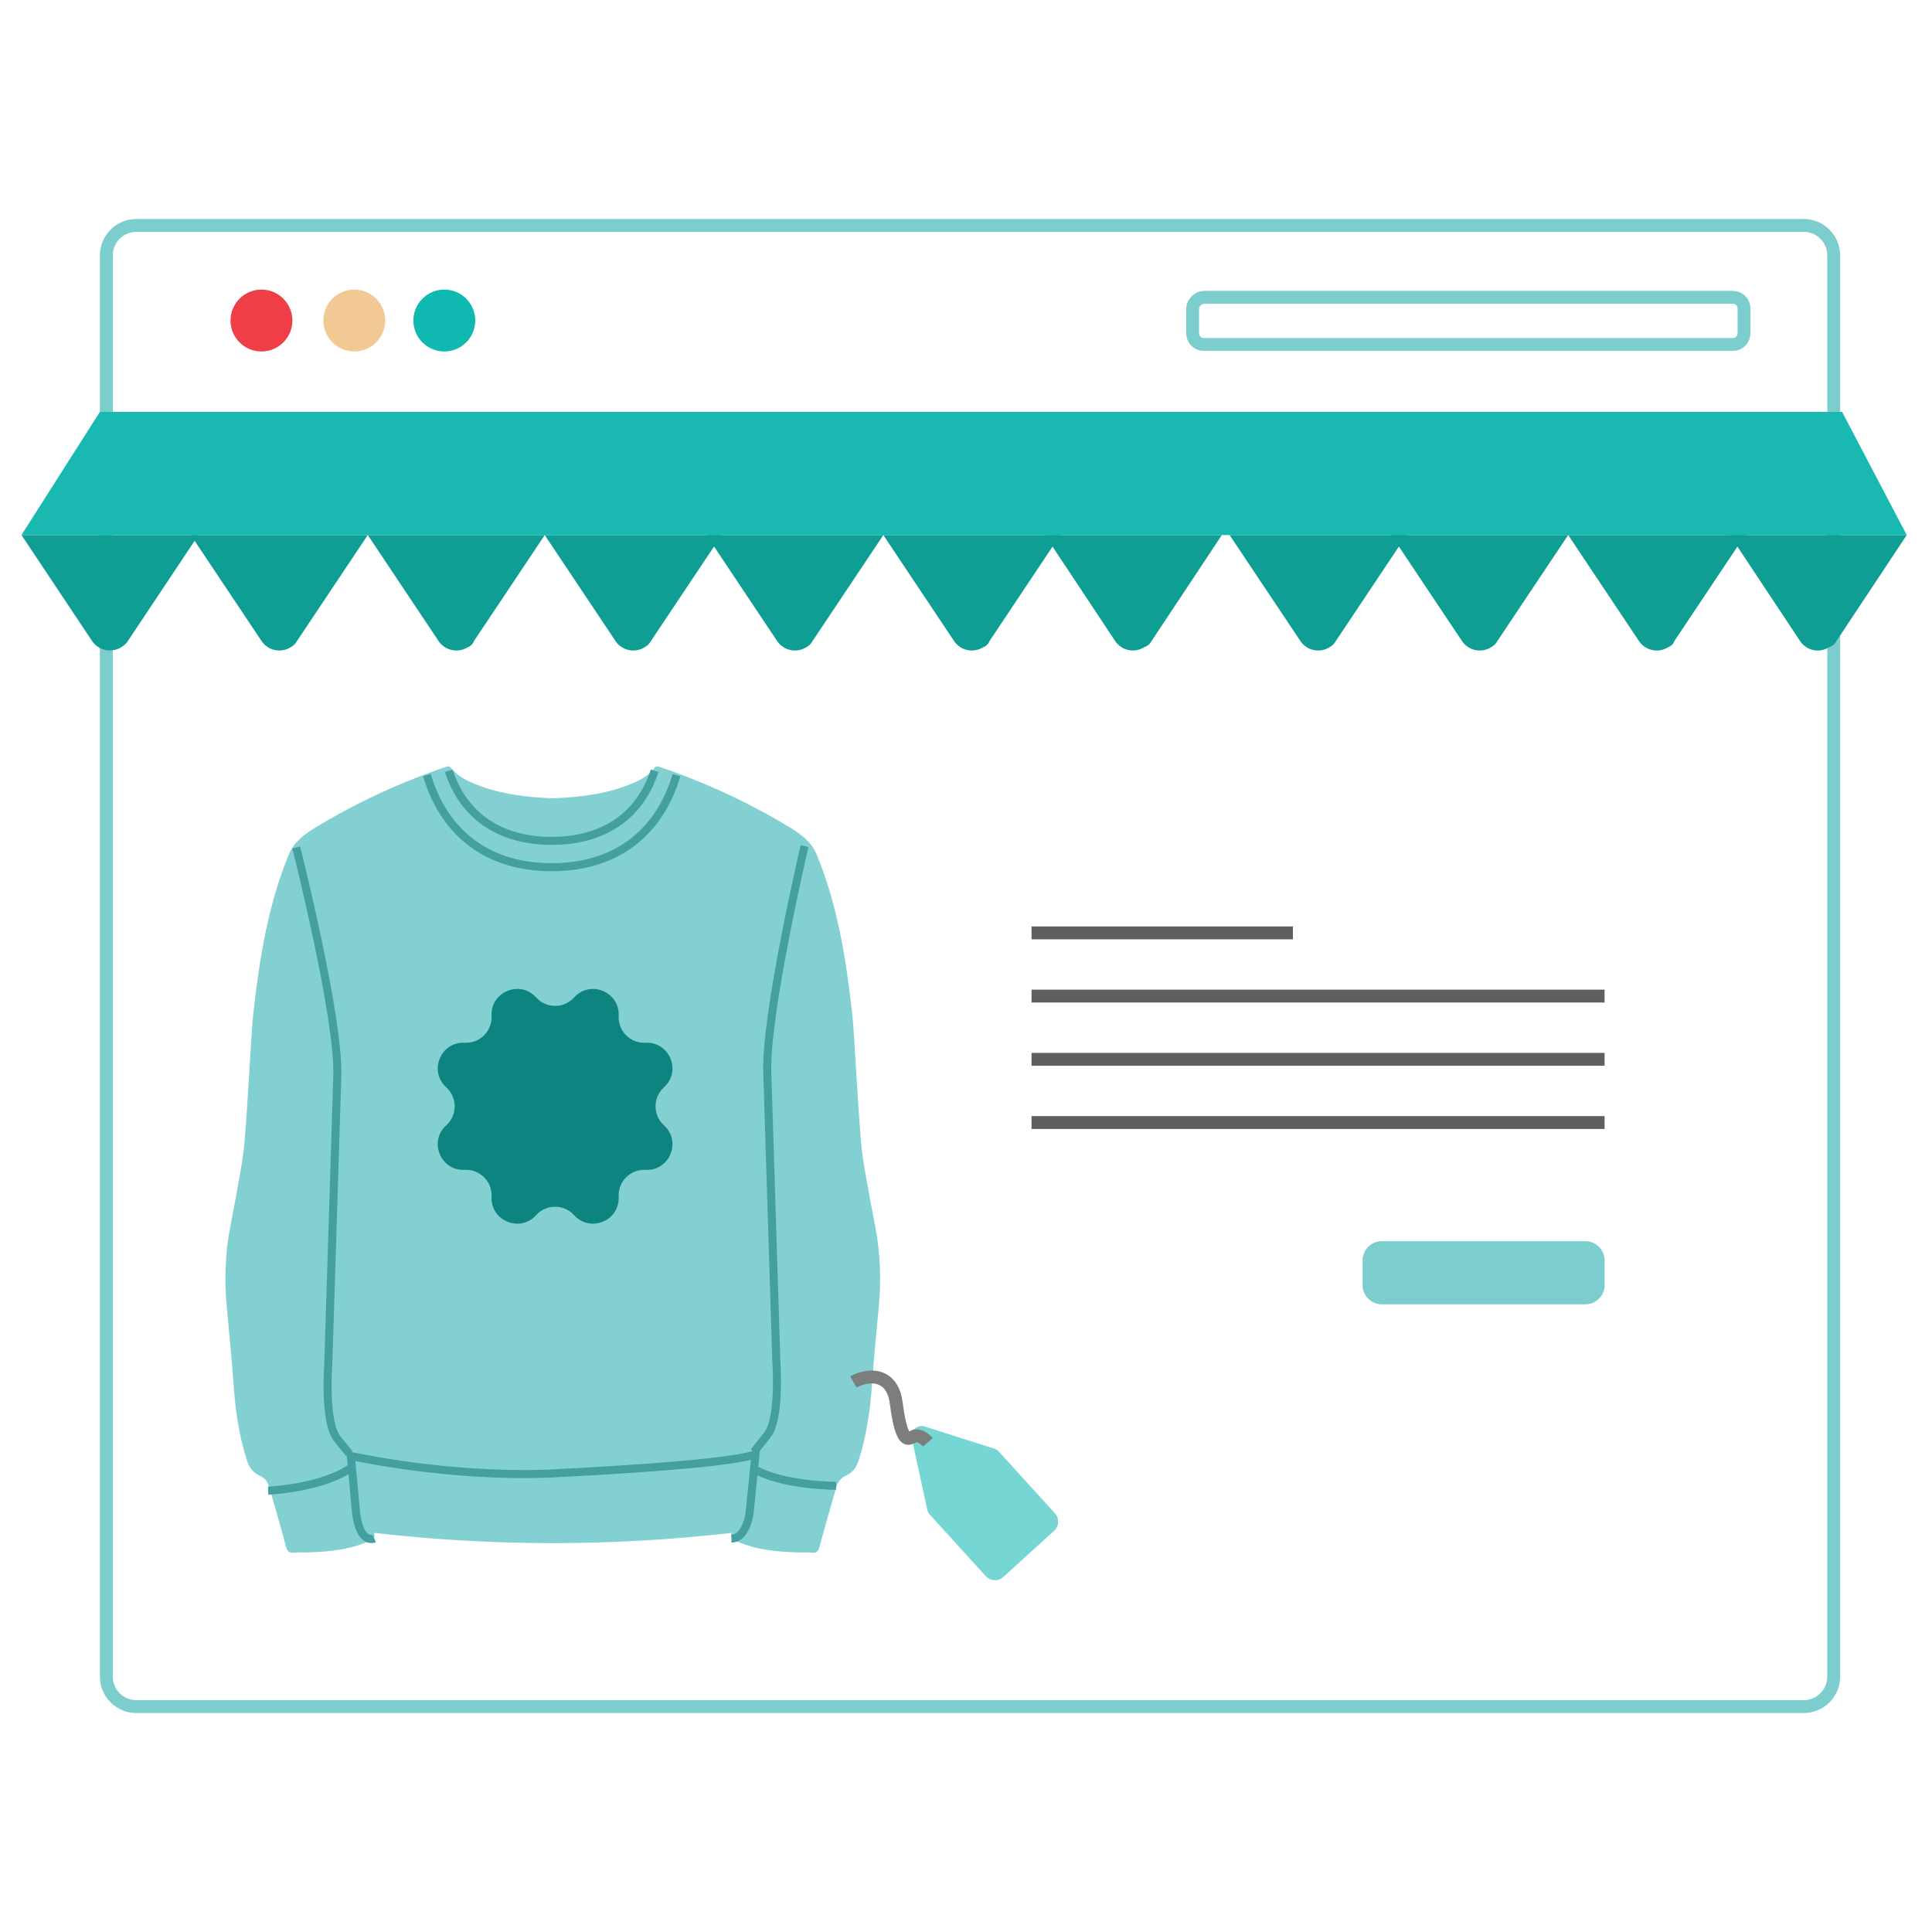 <svg width="180" height="180" viewBox="0 0 180 180" fill="none" xmlns="http://www.w3.org/2000/svg">
<rect width="180" height="180" fill="white"/>
<path d="M12.726 21H168.025C168.396 20.997 168.763 21.068 169.106 21.209C169.45 21.349 169.761 21.557 170.023 21.819C170.286 22.081 170.493 22.393 170.634 22.736C170.774 23.079 170.845 23.447 170.843 23.818V156.182C170.845 156.553 170.774 156.921 170.634 157.264C170.493 157.607 170.286 157.919 170.023 158.181C169.761 158.443 169.45 158.65 169.106 158.791C168.763 158.932 168.396 159.003 168.025 159H12.726C12.355 159.003 11.988 158.932 11.644 158.791C11.301 158.65 10.99 158.443 10.727 158.181C10.465 157.919 10.258 157.607 10.117 157.264C9.976 156.921 9.906 156.553 9.908 156.182V23.818C9.906 23.447 9.976 23.079 10.117 22.736C10.258 22.393 10.465 22.081 10.727 21.819C10.99 21.557 11.301 21.349 11.644 21.209C11.988 21.068 12.355 20.997 12.726 21Z" fill="white" stroke="#7CCDCD" stroke-width="1.2" stroke-miterlimit="10"/>
<path d="M24.358 32.746C25.95 32.746 27.241 31.456 27.241 29.863C27.241 28.271 25.95 26.98 24.358 26.98C22.765 26.98 21.475 28.271 21.475 29.863C21.475 31.456 22.765 32.746 24.358 32.746Z" fill="#EE3F47"/>
<path d="M41.396 32.746C42.988 32.746 44.279 31.456 44.279 29.863C44.279 28.271 42.988 26.98 41.396 26.98C39.803 26.98 38.513 28.271 38.513 29.863C38.513 31.456 39.803 32.746 41.396 32.746Z" fill="#0FB9B2"/>
<path d="M33.007 32.746C34.6 32.746 35.89 31.455 35.89 29.863C35.89 28.271 34.6 26.98 33.007 26.98C31.415 26.98 30.124 28.271 30.124 29.863C30.124 31.455 31.415 32.746 33.007 32.746Z" fill="#F2C994"/>
<path d="M112.163 27.701H161.439C161.577 27.699 161.714 27.725 161.842 27.777C161.97 27.829 162.087 27.906 162.184 28.004C162.282 28.102 162.359 28.218 162.411 28.346C162.463 28.474 162.489 28.611 162.487 28.749V31.043C162.489 31.181 162.463 31.318 162.411 31.446C162.359 31.574 162.282 31.69 162.184 31.788C162.087 31.886 161.97 31.963 161.842 32.015C161.714 32.067 161.577 32.093 161.439 32.091H112.163C112.025 32.093 111.887 32.067 111.759 32.015C111.631 31.963 111.515 31.886 111.417 31.788C111.32 31.69 111.243 31.574 111.19 31.446C111.138 31.318 111.113 31.181 111.114 31.043V28.749C111.132 28.477 111.249 28.221 111.442 28.028C111.634 27.835 111.891 27.719 112.163 27.701Z" stroke="#7CCDCD" stroke-width="1.2" stroke-miterlimit="10"/>
<path d="M10.138 39.168H170.613" stroke="#7CCDCD" stroke-width="0.865" stroke-miterlimit="10"/>
<path d="M27.667 59.725L34.263 49.848H17.773L24.369 59.725C24.66 60.157 25.108 60.459 25.618 60.565C26.128 60.671 26.66 60.573 27.098 60.293C27.34 60.164 27.538 59.967 27.667 59.725Z" fill="#0E9E94"/>
<path d="M11.894 59.749L18.489 49.848H2L8.596 59.749C8.749 59.966 8.944 60.149 9.169 60.29C9.393 60.431 9.643 60.526 9.905 60.57C10.166 60.614 10.434 60.607 10.692 60.547C10.951 60.488 11.195 60.379 11.411 60.225L11.439 60.205C11.552 60.091 11.78 59.977 11.894 59.749Z" fill="#0E9E94"/>
<path d="M44.158 59.725L50.754 49.848H34.265L40.86 59.725C41.151 60.157 41.599 60.459 42.109 60.565C42.619 60.671 43.151 60.573 43.59 60.293C43.721 60.246 43.84 60.171 43.938 60.073C44.036 59.975 44.112 59.856 44.158 59.725Z" fill="#0E9E94"/>
<path d="M60.644 59.725L67.239 49.848H50.75L57.346 59.725C57.636 60.157 58.085 60.459 58.595 60.565C59.105 60.671 59.636 60.573 60.075 60.293C60.317 60.165 60.515 59.967 60.644 59.725Z" fill="#0E9E94"/>
<path d="M75.703 59.725L82.299 49.848H65.81L72.405 59.725C72.696 60.157 73.144 60.459 73.654 60.565C74.164 60.671 74.696 60.573 75.135 60.293C75.377 60.165 75.575 59.967 75.703 59.725Z" fill="#0E9E94"/>
<path d="M92.189 59.725L98.784 49.848H82.295L88.891 59.725C89.181 60.157 89.63 60.459 90.14 60.565C90.65 60.671 91.181 60.573 91.62 60.293C91.751 60.246 91.87 60.171 91.968 60.073C92.067 59.975 92.142 59.856 92.189 59.725Z" fill="#0E9E94"/>
<path d="M107.286 59.725L113.837 49.848H97.348L103.898 59.725C104.185 60.157 104.63 60.458 105.137 60.565C105.644 60.671 106.173 60.573 106.609 60.293C106.901 60.2 107.144 59.996 107.286 59.725Z" fill="#0E9E94"/>
<path d="M171.625 38.377H107.819H73.111H9.305L2 49.848H65.807H113.841H177.647L171.625 38.377Z" fill="#19B9B1"/>
<path d="M124.453 59.725L131.049 49.848H114.56L121.155 59.725C121.446 60.157 121.894 60.459 122.404 60.565C122.914 60.671 123.446 60.573 123.885 60.293C124.127 60.164 124.325 59.967 124.453 59.725Z" fill="#0E9E94"/>
<path d="M139.507 59.725L146.103 49.848H129.613L136.209 59.725C136.5 60.157 136.948 60.459 137.458 60.565C137.968 60.671 138.499 60.573 138.938 60.292C139.18 60.164 139.378 59.967 139.507 59.725Z" fill="#0E9E94"/>
<path d="M155.997 59.725L162.593 49.848H146.104L152.699 59.725C152.99 60.157 153.438 60.459 153.948 60.565C154.458 60.671 154.99 60.573 155.428 60.293C155.56 60.246 155.679 60.171 155.777 60.073C155.875 59.975 155.951 59.856 155.997 59.725Z" fill="#0E9E94"/>
<path d="M171.097 59.725L177.647 49.848H161.158L167.709 59.725C167.995 60.157 168.44 60.458 168.948 60.565C169.455 60.671 169.984 60.573 170.419 60.293C170.711 60.2 170.955 59.996 171.097 59.725Z" fill="#0E9E94"/>
<path d="M120.457 86.913H96.106" stroke="#5E5F5F" stroke-width="1.2" stroke-miterlimit="10"/>
<path d="M149.496 92.803H96.106" stroke="#5E5F5F" stroke-width="1.2" stroke-miterlimit="10"/>
<path d="M149.496 98.694H96.106" stroke="#5E5F5F" stroke-width="1.2" stroke-miterlimit="10"/>
<path d="M149.496 104.584H96.106" stroke="#5E5F5F" stroke-width="1.2" stroke-miterlimit="10"/>
<path d="M128.879 115.64H147.567C148.04 115.606 148.508 115.759 148.869 116.067C149.23 116.374 149.455 116.812 149.495 117.284V119.875C149.455 120.348 149.229 120.785 148.869 121.093C148.508 121.401 148.04 121.554 147.567 121.52H128.879C128.406 121.554 127.939 121.401 127.578 121.093C127.217 120.785 126.992 120.348 126.951 119.875V117.284C126.992 116.812 127.217 116.374 127.578 116.067C127.939 115.759 128.406 115.606 128.879 115.64Z" fill="#7CCDCD"/>
<path d="M58.732 73.061C57.08 73.741 55.34 74.059 53.575 74.24C52.887 74.311 52.199 74.354 51.512 74.368C50.824 74.354 50.137 74.311 49.449 74.24C47.684 74.058 45.944 73.74 44.292 73.061C43.435 72.708 42.607 72.307 42.031 71.534C42.993 74.647 45.387 79.165 51.512 79.453C57.637 79.166 60.031 74.649 60.992 71.535C60.417 72.308 59.588 72.709 58.732 73.061Z" fill="#83D0D2"/>
<path d="M81.584 114.483C81.192 112.372 80.769 110.27 80.43 108.151C80.236 106.933 80.163 105.695 80.07 104.462C79.951 102.892 79.867 101.319 79.762 99.746C79.641 97.895 79.576 96.037 79.37 94.195C78.817 89.248 77.999 84.213 76.076 79.587C75.605 78.453 74.65 77.742 73.667 77.138C71.059 75.536 66.793 73.243 61.32 71.406C61.226 71.384 61.061 71.438 61.008 71.512C60.993 71.532 60.977 71.549 60.963 71.568C60.01 74.656 57.578 78.309 51.498 78.309C45.419 78.308 42.987 74.655 42.033 71.567C42.019 71.548 42.003 71.531 41.989 71.511C41.936 71.437 41.77 71.383 41.676 71.405C36.204 73.242 31.937 75.534 29.33 77.136C28.347 77.74 27.392 78.45 26.921 79.585C24.998 84.21 24.181 89.245 23.628 94.192C23.423 96.035 23.358 97.892 23.237 99.744C23.133 101.317 23.048 102.89 22.93 104.46C22.837 105.692 22.764 106.93 22.57 108.148C22.231 110.267 21.809 112.369 21.417 114.48C20.968 116.914 20.901 119.364 21.132 121.827C21.355 124.193 21.592 126.56 21.756 128.931C21.925 131.36 22.258 133.749 23.01 136.073C23.222 136.726 23.571 137.207 24.186 137.48C24.691 137.705 24.959 138.097 25.102 138.606C25.618 140.435 26.16 142.258 26.647 144.096C26.769 144.552 26.952 144.707 27.414 144.653C27.834 144.605 28.262 144.647 28.686 144.634C30.617 144.569 32.528 144.406 34.327 143.607C34.707 143.438 35.048 143.294 34.834 142.813C40.396 143.45 45.947 143.769 51.502 143.769C57.056 143.769 62.608 143.451 68.169 142.815C67.955 143.296 68.296 143.439 68.677 143.608C70.475 144.408 72.387 144.571 74.318 144.636C74.74 144.65 75.169 144.608 75.589 144.655C76.052 144.709 76.235 144.554 76.356 144.098C76.844 142.261 77.385 140.437 77.901 138.608C78.044 138.099 78.312 137.708 78.817 137.483C79.431 137.21 79.781 136.729 79.992 136.076C80.745 133.752 81.078 131.363 81.246 128.934C81.41 126.562 81.646 124.196 81.869 121.83C82.1 119.367 82.032 116.917 81.584 114.483Z" fill="#83D0D2"/>
<path d="M34.869 143.34C34.869 143.34 33.527 143.951 33.166 140.869L32.687 135.65C32.687 135.65 41.7 137.676 51.262 137.286C51.262 137.286 68.087 136.507 70.387 135.474L69.835 141.004C69.835 141.004 69.514 143.353 68.149 143.342" stroke="#44A0A0" stroke-width="0.75" stroke-miterlimit="10"/>
<path d="M77.896 138.429C77.896 138.429 72.687 138.42 70.099 136.771" stroke="#44A0A0" stroke-width="0.75" stroke-miterlimit="10"/>
<path d="M24.983 138.88C24.983 138.88 29.967 138.655 32.667 136.77" stroke="#44A0A0" stroke-width="0.75" stroke-miterlimit="10"/>
<path d="M27.6 78.956C27.6 78.956 31.683 95.088 31.421 100.426L30.579 127.296C30.579 127.296 30.187 132.526 31.433 134.063L32.547 135.436" stroke="#44A0A0" stroke-width="0.75" stroke-miterlimit="10"/>
<path d="M74.958 78.826C74.958 78.826 71.232 94.738 71.491 100.073L72.335 126.943C72.335 126.943 72.716 132.166 71.482 133.71L70.247 135.258" stroke="#44A0A0" stroke-width="0.75" stroke-miterlimit="10"/>
<path d="M63.03 72.218C61.378 77.749 57.248 80.795 51.401 80.795C45.553 80.795 41.423 77.748 39.77 72.217" stroke="#44A0A0" stroke-width="0.75" stroke-miterlimit="10"/>
<path d="M60.989 71.808C59.627 76.023 56.221 78.344 51.399 78.343C46.578 78.343 43.172 76.022 41.81 71.807" stroke="#44A0A0" stroke-width="0.75" stroke-miterlimit="10"/>
<path d="M53.488 92.929C54.992 91.264 57.754 92.408 57.639 94.649C57.567 96.06 58.731 97.224 60.142 97.152C62.382 97.037 63.526 99.799 61.861 101.302C60.812 102.249 60.812 103.895 61.861 104.842C63.526 106.345 62.382 109.107 60.142 108.993C58.73 108.921 57.567 110.085 57.639 111.496C57.753 113.736 54.991 114.88 53.488 113.215C52.541 112.166 50.895 112.166 49.948 113.215C48.445 114.88 45.683 113.736 45.797 111.495C45.869 110.084 44.706 108.92 43.295 108.992C41.054 109.107 39.91 106.345 41.575 104.842C42.624 103.895 42.624 102.249 41.575 101.302C39.91 99.799 41.054 97.037 43.295 97.151C44.706 97.223 45.87 96.059 45.798 94.648C45.683 92.408 48.445 91.264 49.949 92.929C50.895 93.978 52.541 93.978 53.488 92.929Z" fill="#0E8480"/>
<path d="M93.061 135.246C92.968 135.121 92.836 135.03 92.686 134.987L86.126 132.895C85.972 132.851 85.809 132.847 85.653 132.884C85.497 132.921 85.353 132.996 85.234 133.104C85.115 133.212 85.026 133.348 84.974 133.5C84.922 133.652 84.91 133.815 84.939 133.973L86.403 140.7C86.434 140.854 86.513 140.996 86.628 141.103L86.657 141.144L91.845 146.851C91.947 146.963 92.07 147.053 92.207 147.118C92.344 147.182 92.492 147.219 92.643 147.227C92.794 147.234 92.945 147.211 93.088 147.16C93.231 147.109 93.361 147.03 93.474 146.928L93.476 146.925L98.209 142.619C98.321 142.517 98.412 142.395 98.476 142.258C98.541 142.121 98.578 141.972 98.585 141.821C98.592 141.67 98.57 141.519 98.518 141.376C98.467 141.234 98.388 141.103 98.286 140.991L98.284 140.988L93.096 135.281L93.061 135.246Z" fill="#75D6D4"/>
<path d="M79.505 128.754C79.655 128.668 81.038 127.924 82.209 128.512C82.923 128.87 83.361 129.613 83.5 130.709C83.753 132.686 84.076 133.787 84.48 133.983C84.653 134.069 84.947 133.937 85.166 133.81C85.44 133.653 86.053 133.911 86.449 134.374" stroke="#7C7D7D" stroke-width="1.2" stroke-miterlimit="10"/>
</svg>

